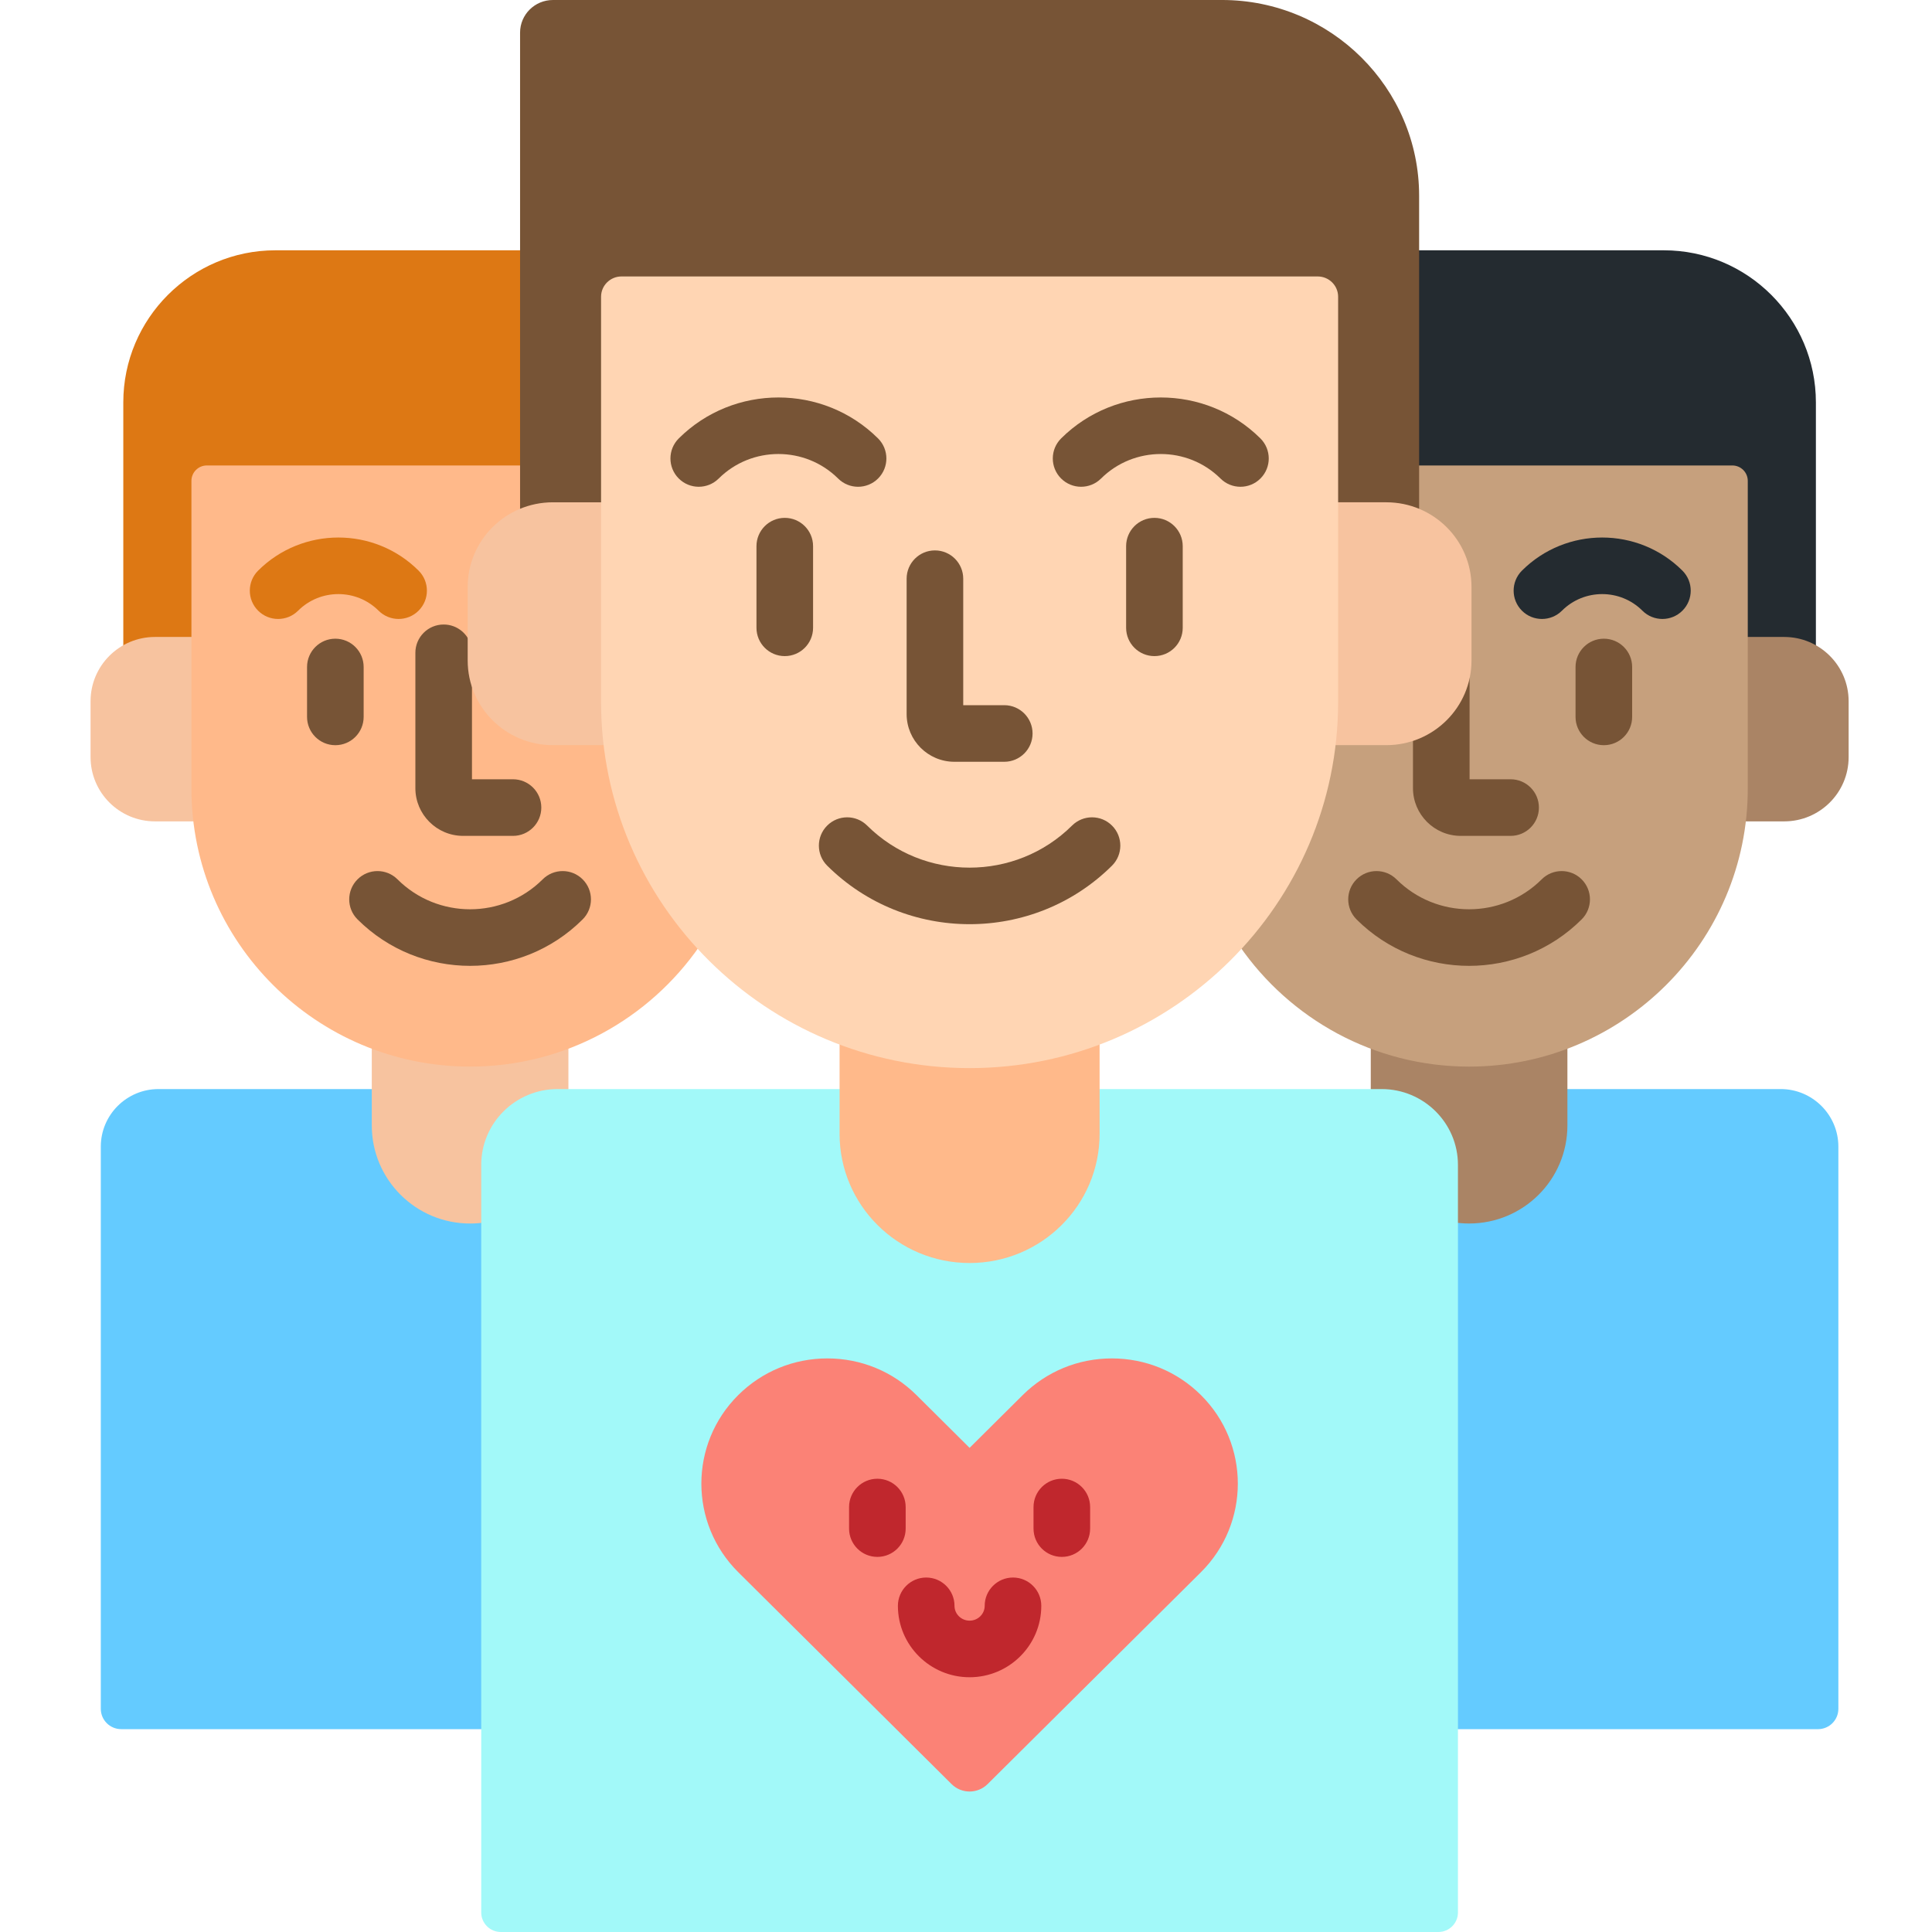 <?xml version="1.0" encoding="UTF-8" standalone="no"?><!-- icon666.com - MILLIONS OF FREE VECTOR ICONS --><svg width="1024" height="1024" viewBox="-23 0 511 512" xmlns="http://www.w3.org/2000/svg"><path d="m448.398 288.613h-57.52v9.645c0 13.777-11.238 24.988-25.055 24.988-1.344 0-2.664-.109-3.953-.312v135.312h96.41c2.988 0 5.406-2.414 5.406-5.395v-148.984c0-8.41-6.859-15.254-15.289-15.254zm0 0" fill="#64cbff"/><path d="m417.43 66.332h-65.848v58.02h84c1.707 0 3.094 1.383 3.094 3.082v42.367h10.656c3.082 0 5.949.883 8.398 2.387v-65.547c0-22.227-18.078-40.309-40.301-40.309zm0 0" fill="#242b30"/><path d="m365.824 281.66c-9.18 0-17.957-1.719-26.055-4.82v12.773h2.879c10.602 0 19.223 8.562 19.223 19.086v15.246c1.289.195 2.609.297 3.953.297 14.391 0 26.055-11.633 26.055-25.988v-21.418c-8.098 3.105-16.875 4.824-26.055 4.824zm0 0" fill="#aa8465"/><path d="m449.332 168.801h-10.656v40.191c0 2.938-.195 5.832-.539 8.68h11.195c9.434 0 17.074-7.625 17.074-17.031v-14.812c0-9.402-7.645-17.027-17.074-17.027zm0 0" fill="#aa8465"/><path d="m435.582 123.352h-84v12.156l.617.254c8.059 3.344 13.266 11.105 13.266 19.777v19.504c0 11.816-9.68 21.43-21.574 21.43h-14.34l-.105.883c-2.41 20.312-11.141 38.805-24.469 53.324 13.332 19.297 35.629 31.98 60.848 31.98 40.723 0 73.852-33.047 73.852-73.668v-81.559c0-2.254-1.832-4.082-4.094-4.082zm0 0" fill="#c6a07d"/><path d="m376.828 206.516h-10.875v-33.516c0-.93-.176-1.816-.488-2.641v4.684c0 9.355-6.078 17.312-14.512 20.227v13.594c0 6.977 5.676 12.652 12.656 12.652h13.219c4.145 0 7.5-3.359 7.5-7.5 0-4.145-3.355-7.5-7.5-7.5zm0 0" fill="#775436"/><path d="m401.535 197.484c-4.141 0-7.5-3.359-7.5-7.5v-13.223c0-4.141 3.359-7.5 7.5-7.5 4.145 0 7.5 3.359 7.5 7.5v13.223c0 4.141-3.355 7.5-7.5 7.5zm0 0" fill="#775436"/><path d="m365.824 255.961c-10.805 0-21.602-4.102-29.828-12.309-2.934-2.926-2.938-7.672-.012-10.605 2.922-2.934 7.672-2.938 10.605-.012 10.605 10.578 27.863 10.578 38.473 0 2.93-2.926 7.68-2.922 10.605.012s2.918 7.684-.016 10.605c-8.223 8.203-19.027 12.309-29.828 12.309zm0 0" fill="#775436"/><path d="m385.129 164.031c-1.922 0-3.844-.73-5.312-2.203-2.922-2.93-2.918-7.68.012-10.605 11.73-11.699 30.805-11.699 42.527 0 2.934 2.926 2.941 7.676.012 10.605-2.926 2.934-7.672 2.938-10.605.016-5.879-5.871-15.453-5.871-21.336 0-1.465 1.461-3.383 2.188-5.297 2.188zm0 0" fill="#242b30"/><path d="m105.035 322.93c-1.289.207-2.609.316-3.953.316-13.816 0-25.055-11.211-25.055-24.992v-9.641h-57.52c-8.434 0-15.293 6.84-15.293 15.25v148.988c0 2.977 2.422 5.391 5.406 5.391h96.414zm0 0" fill="#64cbff"/><path d="m115.324 66.332h-65.848c-22.219 0-40.301 18.082-40.301 40.309v65.547c2.445-1.504 5.316-2.387 8.398-2.387h10.656v-42.367c0-1.699 1.387-3.082 3.09-3.082h84.004zm0 0" fill="#dd7814"/><path d="m105.035 308.699c0-10.523 8.621-19.086 19.223-19.086h2.879v-12.773c-8.098 3.102-16.875 4.82-26.055 4.82-9.18 0-17.957-1.719-26.055-4.82v21.418c0 14.352 11.664 25.988 26.055 25.988 1.344 0 2.664-.102 3.953-.297zm0 0" fill="#f7c39f"/><path d="m28.23 208.992v-40.191h-10.656c-9.43 0-17.074 7.625-17.074 17.027v14.812c0 9.406 7.645 17.031 17.074 17.031h11.195c-.344-2.848-.539-5.742-.539-8.68zm0 0" fill="#f7c39f"/><path d="m137.461 197.355-.105-.883h-14.336c-11.898 0-21.578-9.613-21.578-21.43v-19.504c0-8.668 5.207-16.434 13.266-19.773l.617-.258v-12.156h-84c-2.262 0-4.094 1.828-4.094 4.082v81.559c0 40.621 33.129 73.668 73.852 73.668 25.219 0 47.516-12.68 60.848-31.98-13.328-14.523-22.059-33.016-24.469-53.324zm0 0" fill="#ffb98a"/><path d="m101.082 255.961c-10.805 0-21.605-4.105-29.832-12.309-2.934-2.922-2.938-7.672-.012-10.605 2.922-2.934 7.672-2.938 10.605-.012 10.605 10.578 27.867 10.578 38.473 0 2.93-2.926 7.68-2.922 10.605.012s2.918 7.68-.016 10.605c-8.219 8.203-19.023 12.309-29.824 12.309zm0 0" fill="#775436"/><path d="m82.133 164.031c-1.914 0-3.832-.727-5.297-2.188-5.883-5.871-15.453-5.871-21.34 0-2.93 2.922-7.68 2.918-10.605-.016-2.926-2.93-2.918-7.68.012-10.605 11.727-11.695 30.801-11.699 42.527 0 2.934 2.926 2.938 7.676.012 10.605-1.465 1.473-3.387 2.203-5.309 2.203zm0 0" fill="#dd7814"/><path d="m65.371 197.484c-4.145 0-7.5-3.359-7.5-7.5v-13.223c0-4.141 3.355-7.5 7.5-7.5 4.141 0 7.5 3.359 7.5 7.5v13.223c0 4.141-3.359 7.5-7.5 7.5zm0 0" fill="#775436"/><path d="m112.453 206.516h-10.875v-29.117c-.086-.777-.137-1.559-.137-2.355v-3.457c-.664-3.465-3.707-6.086-7.363-6.086-4.145 0-7.5 3.355-7.5 7.5v35.863c0 6.977 5.676 12.652 12.656 12.652h13.219c4.141 0 7.5-3.359 7.5-7.5 0-4.145-3.359-7.5-7.5-7.5zm0 0" fill="#775436"/><path d="m342.652 288.613h-75.746v11.871c0 18.32-15.008 33.227-33.453 33.227s-33.457-14.906-33.457-33.227v-11.871h-75.742c-11.148 0-20.223 9.012-20.223 20.086v198.117c0 2.863 2.328 5.184 5.195 5.184h248.453c2.867 0 5.191-2.32 5.191-5.184v-198.117c0-11.074-9.07-20.086-20.219-20.086zm0 0" fill="#a2f9f9"/><path d="m300.348 0h-177.316c-4.809 0-8.707 3.871-8.707 8.648v127.297c2.664-1.168 5.602-1.832 8.695-1.832h13.77v-55.473c0-2.414 1.98-4.379 4.414-4.379h184.496c2.438 0 4.418 1.965 4.418 4.379v55.473h13.77c3.094 0 6.031.664 8.695 1.832v-84.055c0-28.613-23.43-51.891-52.234-51.891zm0 0" fill="#775436"/><path d="m233.453 282.059c-12.133 0-23.746-2.238-34.457-6.312v24.738c0 18.902 15.43 34.227 34.457 34.227s34.453-15.324 34.453-34.227v-24.738c-10.707 4.074-22.32 6.312-34.453 6.312zm0 0" fill="#ffb98a"/><path d="m233.453 474.77c-1.727 0-3.453-.656-4.773-1.965l-56.539-56.164c-13.027-12.941-13.027-33.988 0-46.926 6.305-6.266 14.695-9.719 23.617-9.719 8.922 0 17.309 3.453 23.621 9.719l14.074 13.984 14.078-13.984c6.312-6.266 14.695-9.719 23.617-9.719 8.922 0 17.312 3.453 23.621 9.719 13.023 12.938 13.023 33.988 0 46.926l-56.543 56.164c-1.32 1.309-3.051 1.965-4.773 1.965zm0 0" fill="#fb8276"/><path d="m209.012 412.594c-4.141 0-7.5-3.355-7.5-7.5v-5.711c0-4.141 3.359-7.5 7.5-7.5s7.5 3.359 7.5 7.5v5.711c0 4.145-3.359 7.5-7.5 7.5zm0 0" fill="#c0272d"/><path d="m257.895 412.594c-4.145 0-7.5-3.355-7.5-7.5v-5.711c0-4.141 3.355-7.5 7.5-7.5 4.141 0 7.5 3.359 7.5 7.5v5.711c0 4.145-3.359 7.5-7.5 7.5zm0 0" fill="#c0272d"/><path d="m233.453 444.488c-10.477 0-19-8.488-19-18.926 0-4.141 3.359-7.5 7.5-7.5s7.5 3.359 7.5 7.5c0 2.164 1.793 3.926 4 3.926s4-1.762 4-3.926c0-4.141 3.359-7.5 7.5-7.5 4.145 0 7.5 3.359 7.5 7.5 0 10.438-8.523 18.926-19 18.926zm0 0" fill="#c0272d"/><path d="m136.789 186.043v-52.93h-13.77c-12.469 0-22.578 10.043-22.578 22.426v19.504c0 12.391 10.109 22.43 22.578 22.43h14.457c-.449-3.75-.688-7.562-.688-11.43zm0 0" fill="#f7c39f"/><path d="m343.887 133.113h-13.77v52.93c0 3.867-.238 7.68-.688 11.43h14.457c12.473 0 22.578-10.039 22.578-22.43v-19.504c0-12.383-10.105-22.426-22.578-22.426zm0 0" fill="#f7c39f"/><path d="m233.453 283.059c-53.852 0-97.664-43.523-97.664-97.016v-107.402c0-2.973 2.426-5.379 5.414-5.379h184.496c2.992 0 5.418 2.406 5.418 5.379v107.402c0 53.492-43.812 97.016-97.664 97.016zm0 0" fill="#ffd5b3"/><g fill="#775436"><path d="m242.641 201.879h-13.219c-6.98 0-12.656-5.676-12.656-12.652v-35.863c0-4.141 3.355-7.5 7.5-7.5 4.141 0 7.5 3.359 7.5 7.5v33.516h10.875c4.141 0 7.5 3.359 7.5 7.5s-3.359 7.5-7.5 7.5zm0 0"/><path d="m233.453 244.918c-13.664 0-27.328-5.168-37.73-15.5-2.938-2.918-2.953-7.668-.035-10.605 2.922-2.941 7.668-2.957 10.609-.035 14.973 14.875 39.34 14.875 54.312 0 2.941-2.922 7.691-2.906 10.609.035 2.918 2.938 2.902 7.688-.035 10.605-10.402 10.332-24.066 15.5-37.73 15.5zm0 0"/><path d="m203.902 129c-1.914 0-3.824-.727-5.289-2.18-8.727-8.672-22.926-8.672-31.652 0-2.941 2.918-7.688 2.902-10.609-.035-2.918-2.938-2.902-7.688.035-10.605 14.559-14.461 38.242-14.461 52.801 0 2.938 2.918 2.953 7.668.035 10.605-1.465 1.477-3.395 2.215-5.32 2.215zm0 0"/><path d="m305.234 129c-1.914 0-3.824-.727-5.285-2.18-8.73-8.668-22.934-8.668-31.664 0-2.938 2.918-7.684 2.902-10.605-.035-2.918-2.938-2.902-7.688.035-10.605 14.555-14.461 38.242-14.461 52.801 0 2.938 2.918 2.957 7.668.039 10.605-1.465 1.477-3.395 2.215-5.32 2.215zm0 0"/><path d="m184.473 173.875c-4.145 0-7.5-3.359-7.5-7.5v-21.637c0-4.141 3.355-7.5 7.5-7.5 4.141 0 7.5 3.359 7.5 7.5v21.637c0 4.141-3.359 7.5-7.5 7.5zm0 0"/><path d="m282.434 173.875c-4.141 0-7.5-3.359-7.5-7.5v-21.637c0-4.141 3.359-7.5 7.5-7.5s7.5 3.359 7.5 7.5v21.637c0 4.141-3.355 7.5-7.5 7.5zm0 0"/></g></svg>